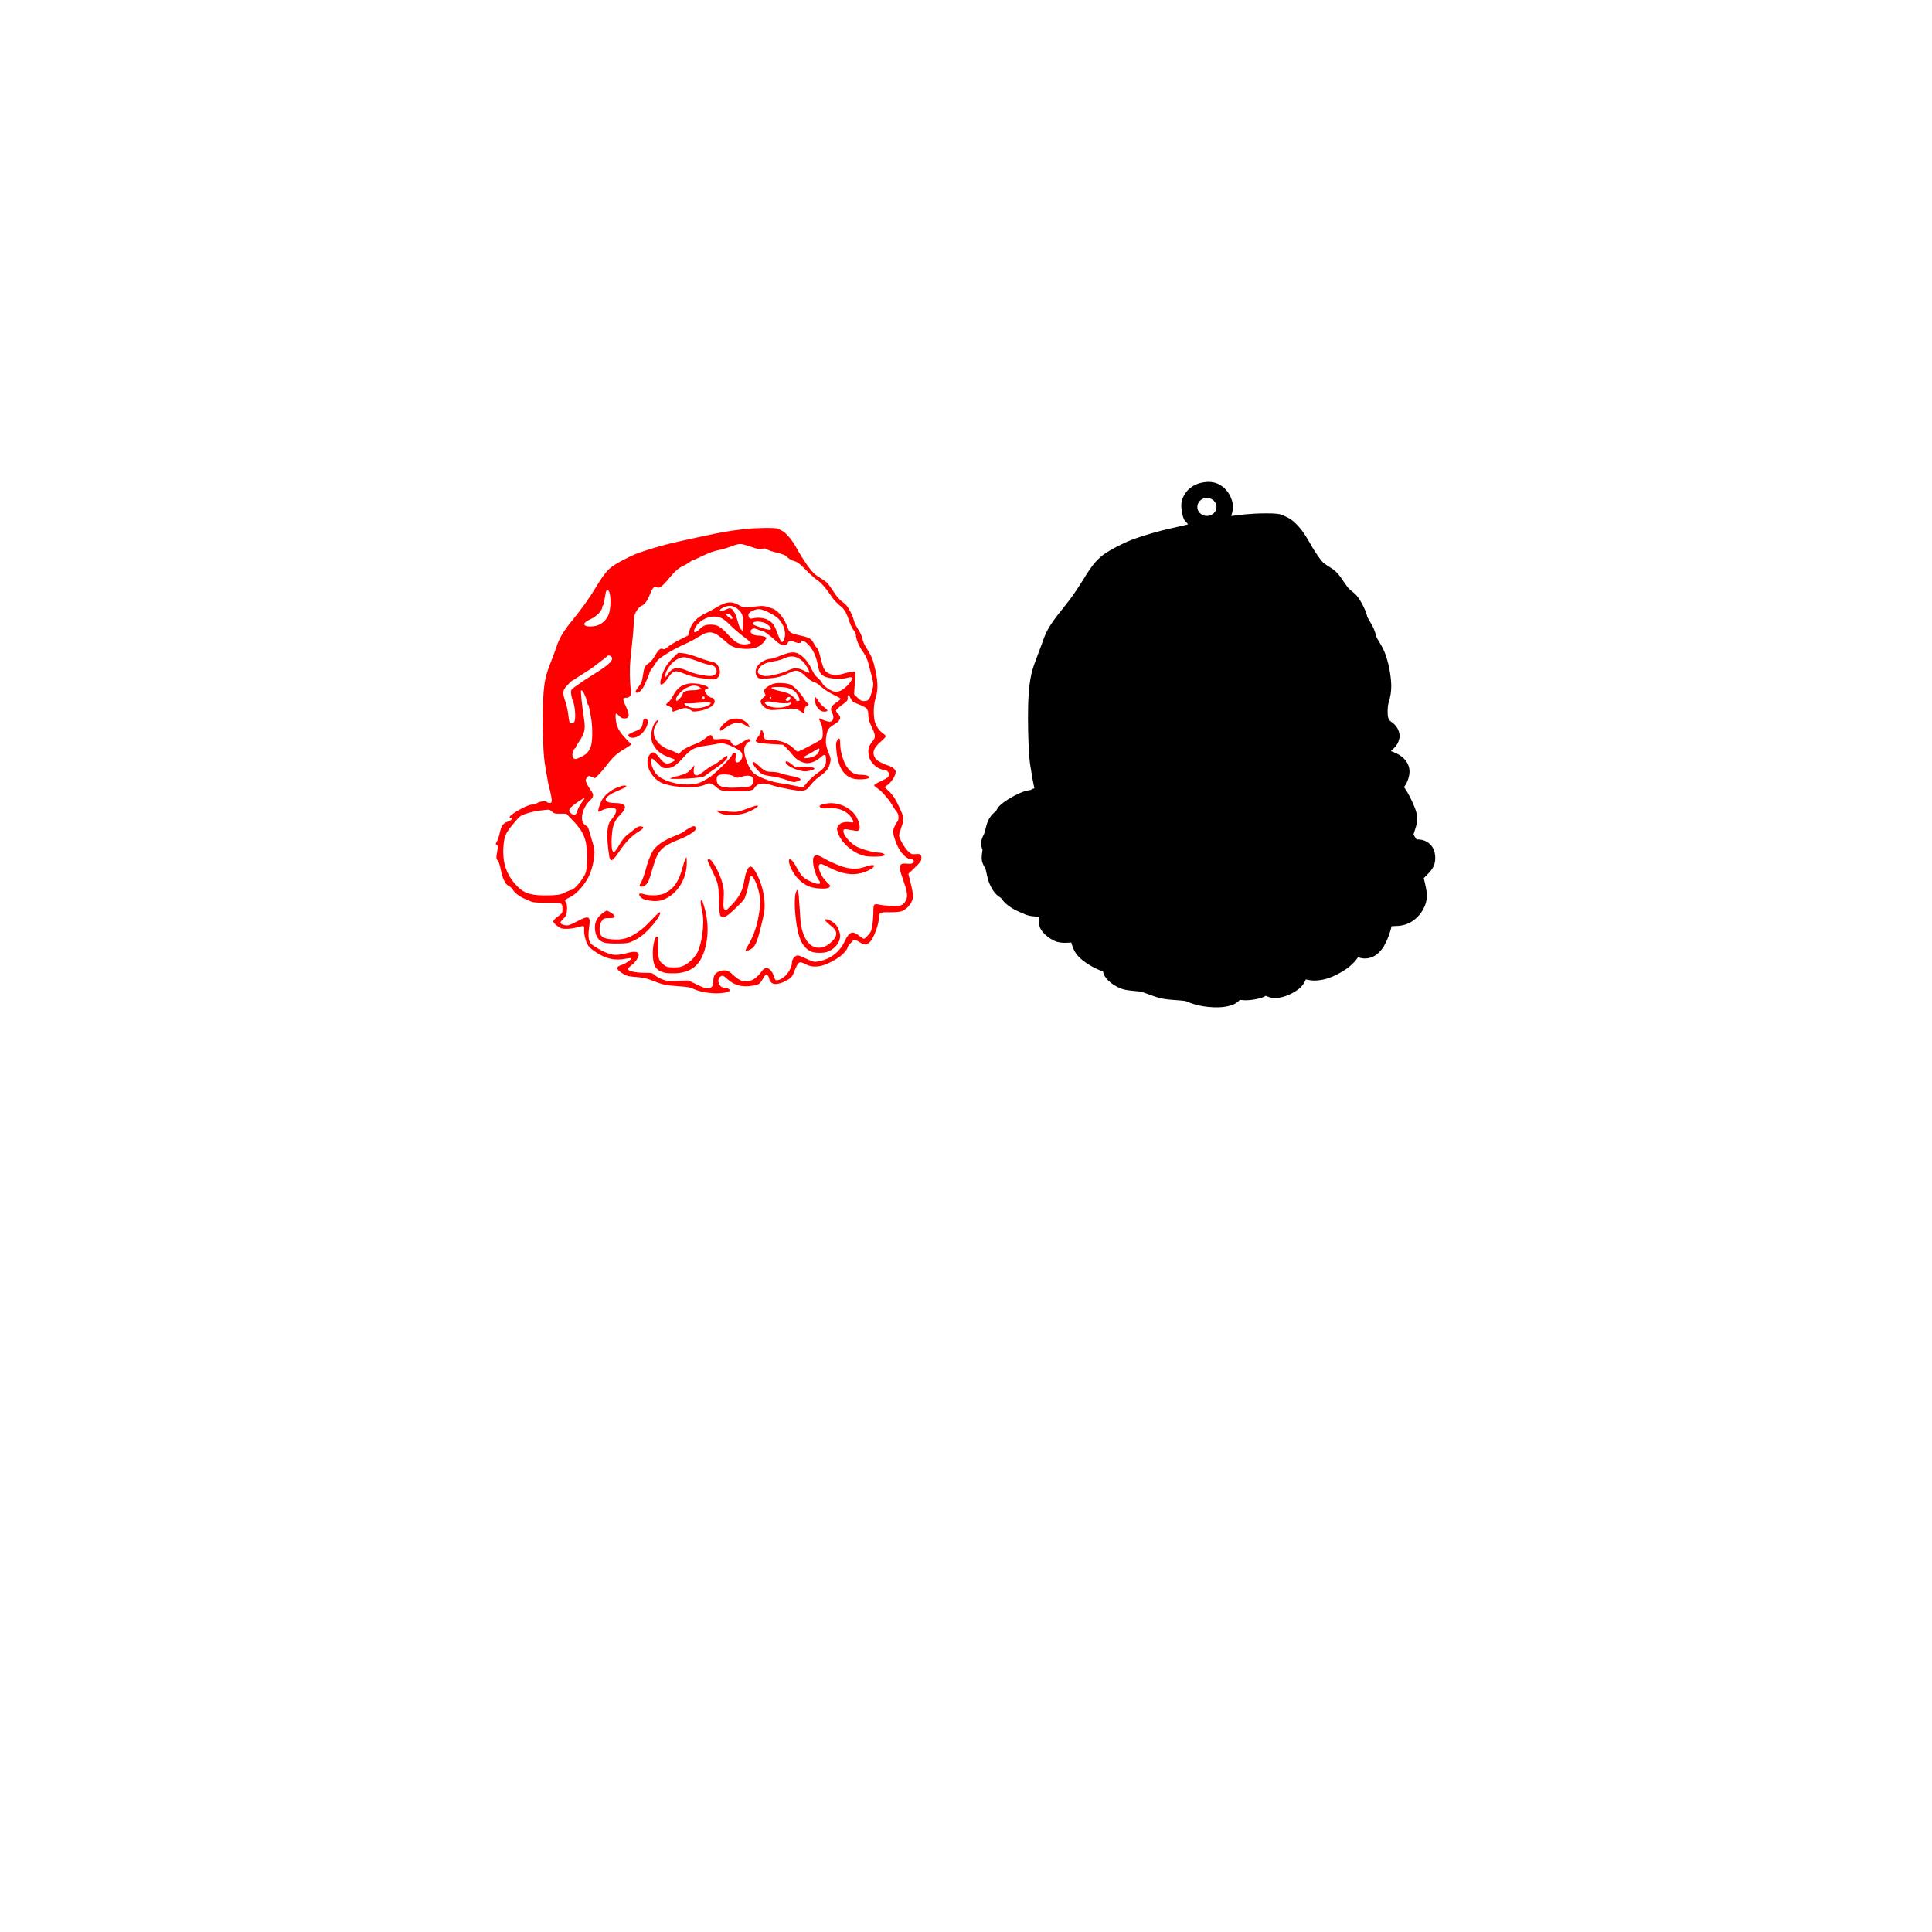 <?xml version="1.0" encoding="UTF-8" ?>
<!-- Sure Cuts A Lot -->
<!DOCTYPE svg PUBLIC "-//W3C//DTD SVG 1.1//EN" "http://www.w3.org/Graphics/SVG/1.1/DTD/svg11.dtd">
<svg version="1.1" xmlns="http://www.w3.org/2000/svg" xmlns:xlink="http://www.w3.org/1999/xlink" xmlns:scal="http://www.craftedge.com/namespaces/surecutsalot" scal:dpi="72" x="0px" y="0px" width="864px" height="864px" viewBox="0 0 864 864" xml:space="preserve">
<g id="">
<path style="fill-rule:evenodd;fill:#000000;stroke:#000000;" d="M 534.866 448.805 C 534.72 448.763 533.1 448.312 531.977 447.837 C 531.977 447.837 531.153 447.423 530.432 447.231 C 529.385 446.952 526.662 446.831 525.043 446.691 C 524.818 446.672 522.553 446.519 520.541 446.195 C 518.491 445.866 517.16 445.399 513.907 444.217 C 513.907 444.217 511.746 443.419 511.502 443.343 C 510.967 443.177 510.089 442.979 509.312 442.869 C 507.453 442.607 505.566 442.545 503.981 442.265 C 503.73 442.221 502.591 442.025 501.516 441.627 C 500.965 441.423 499.507 440.791 498.049 439.8 C 497.92 439.713 496.738 438.932 495.669 437.807 C 495.499 437.629 494.947 437.017 494.63 436.539 C 494.028 435.633 493.89 434.921 493.666 433.996 C 491.031 433.093 490.516 432.834 488.562 431.764 C 487.768 431.329 486.393 430.522 484.773 429.287 C 484.555 429.121 482.451 427.624 481.075 425.263 C 480.262 423.868 479.893 422.501 479.421 420.957 C 476.534 421.195 474.85 421.255 472.985 420.751 C 470.971 420.207 469.042 418.69 468.441 418.189 C 468.441 418.189 466.959 417.067 466.025 415.535 C 465.807 415.178 465.266 414.3 465.062 412.924 C 464.806 411.191 465.227 410.283 465.489 409.448 C 465.489 409.448 463.488 409.484 461.514 409.226 C 459.853 409.01 459.059 408.634 457.514 407.986 C 457.514 407.986 455.42 407.062 455.31 407.013 C 454.671 406.732 452.969 405.92 451.3 404.658 C 449.544 403.331 449.091 402.69 447.92 401.123 C 447.14 400.671 446.299 400.2 445.157 398.805 C 445.157 398.805 444.379 397.815 443.789 396.714 C 442.258 393.859 441.85 391.28 441.559 389.87 L 441.564 389.891 L 441.556 389.859 L 441.559 389.87 C 441.559 389.87 441.175 388.211 441.098 388.039 C 441.076 387.988 440.491 387.129 440.491 387.129 C 440.387 386.956 439.963 386.137 439.72 385.26 C 439.698 385.181 439.5 384.375 439.491 383.638 C 439.481 382.921 439.678 381.495 439.885 380.077 L 439.885 380.078 L 439.901 379.969 C 439.434 378.808 438.994 377.651 439.422 375.821 C 439.445 375.725 439.723 374.772 440.117 373.978 C 440.206 373.799 440.483 373.334 440.678 372.766 C 440.818 372.359 441.809 368.623 441.809 368.623 C 441.809 368.623 442.23 367.466 442.525 366.874 C 443.155 365.612 443.92 364.749 444.109 364.539 C 444.64 363.952 445.024 363.693 445.831 363.074 C 446.247 362.216 446.652 361.245 448.11 360.017 C 448.922 359.334 450.923 357.822 454.063 356.19 C 454.456 355.987 456.436 354.975 458.114 354.41 C 458.927 354.136 459.139 354.067 460.2 353.916 C 460.387 353.889 460.643 353.889 460.824 353.837 C 461.028 353.779 461.274 353.636 461.465 353.544 C 461.656 353.451 461.898 353.302 462.094 353.218 C 462.402 353.089 462.834 352.971 463.151 352.865 C 462.902 351.624 462.55 349.972 462.321 348.727 C 462.109 347.572 461.866 346.024 461.675 344.866 C 461.502 343.814 461.253 342.415 461.105 341.36 C 461.105 341.36 460.871 339.461 460.732 337.553 C 460.338 332.123 460.102 322.311 460.285 315.782 C 460.344 313.675 460.457 307.285 461.667 301.794 C 462.233 299.227 462.984 297.149 464.396 293.466 L 464.39 293.481 L 466.362 288.199 C 466.407 288.073 467.008 286.299 467.252 285.678 C 467.804 284.274 468.501 282.582 469.913 280.263 C 471.901 277.001 474.416 274.089 476.438 271.513 C 480.38 266.486 481.142 265.268 484.587 259.889 L 484.585 259.891 L 484.588 259.887 L 484.587 259.889 C 484.783 259.569 486.901 256.027 488.694 253.629 C 489.541 252.495 490.793 250.922 492.51 249.446 C 493.928 248.228 495.491 247.146 498.792 245.391 C 499.212 245.166 502.986 243.063 507.465 241.426 C 512.304 239.659 519.169 237.862 519.793 237.702 C 520.254 237.584 524.882 236.473 529.065 235.55 C 529.065 235.55 530.373 235.261 530.519 235.229 C 530.519 235.229 530.921 235.159 531.213 235.012 C 531.426 234.904 531.608 234.745 531.971 234.438 C 531.468 233.823 531.462 233.827 530.927 233.241 C 530.927 233.241 530.268 232.576 530.011 232.149 C 529.842 231.867 529.595 231.247 529.428 230.609 C 529.428 230.609 528.89 228.466 528.794 226.676 C 528.794 226.676 528.726 225.583 528.921 224.522 C 529.449 221.657 531.496 219.608 531.701 219.4 C 532.326 218.764 534.006 217.23 536.885 216.488 C 538.335 216.114 540.544 215.718 542.874 216.281 C 543.422 216.414 544.76 216.771 546.269 217.887 C 546.46 218.028 547.317 218.684 548.01 219.495 C 550.315 222.191 550.754 224.939 550.84 226 C 550.891 226.629 550.935 227.614 550.539 229.141 C 550.539 229.141 550.229 230.23 550.182 230.425 C 550.115 230.702 550.044 231.076 549.986 231.356 C 554.033 230.803 558.922 230.088 566.276 230.068 C 566.883 230.066 570.566 230.043 572.335 230.479 C 573.247 230.704 573.738 230.955 574.82 231.492 C 575.265 231.713 576.364 232.161 577.663 233.185 C 578.421 233.782 579.695 234.921 581.068 236.602 C 581.997 237.739 583.315 239.527 585.143 242.71 C 585.143 242.71 586.503 245.189 588.066 247.539 C 588.066 247.539 590.184 250.816 591.4 251.942 C 591.482 252.018 592.365 252.714 593.204 253.277 C 593.204 253.277 595.162 254.472 595.944 255.065 C 596.989 255.857 597.973 256.788 599.503 258.92 C 600.142 259.811 601.755 262.378 602.682 263.387 C 603.277 264.035 603.973 264.584 604.317 264.858 C 604.317 264.858 605.429 265.744 605.484 265.793 C 605.858 266.126 606.669 266.988 607.576 268.384 C 608.762 270.211 609.827 272.487 610.371 273.945 C 610.668 274.743 610.989 275.981 610.989 275.981 C 611.067 276.197 611.209 276.47 611.313 276.675 C 611.748 277.529 613.041 279.557 613.661 280.854 C 613.661 280.854 614.155 281.955 614.409 282.717 C 614.513 283.028 614.643 283.446 614.725 283.764 C 614.757 283.889 614.781 284.06 614.814 284.185 C 615.019 284.957 615.106 285.152 615.593 286.023 L 617.102 288.56 C 617.232 288.786 618.453 290.825 619.286 293.295 C 621.155 298.834 621.611 304.117 621.668 306.064 C 621.68 306.515 621.719 308.563 621.383 310.564 C 621.128 312.087 620.572 313.897 620.572 313.897 C 620.315 314.809 620.128 315.757 620.058 317.65 C 620.045 318.004 620.024 320.169 620.349 321.181 C 620.506 321.671 620.881 322.339 621.491 322.893 C 621.863 323.231 622.751 323.749 623.438 324.483 C 624.385 325.494 625.595 327.464 625.382 329.668 C 625.315 330.359 624.944 331.776 624.148 332.914 C 623.379 334.013 621.831 335.342 621.012 336.104 C 621.592 336.283 624.315 337.058 626.492 338.705 C 627.028 339.112 628.361 340.178 629.272 342.229 C 629.608 342.985 630.052 344.293 629.742 346.336 C 629.704 346.588 629.455 347.845 629.09 348.794 C 628.626 350.004 628.2 350.634 627.285 352.027 C 627.542 352.4 628.266 353.371 628.951 354.543 C 629.021 354.664 629.706 355.89 630.262 357.024 C 630.262 357.024 632.308 360.929 632.994 363.75 C 633.118 364.262 633.397 365.682 633.231 367.253 C 633.067 368.795 632.431 370.572 631.58 373.229 C 631.807 373.629 632.095 374.171 632.338 374.561 C 632.599 374.981 632.988 375.516 633.267 375.925 C 633.595 375.92 634.969 375.781 636.528 376.294 C 637.154 376.499 637.851 376.863 638.478 377.308 C 639.07 377.728 640.566 379.01 641.105 381.367 C 641.179 381.691 641.461 383.203 641.309 384.697 C 641.271 385.076 641.136 386.112 640.662 387.15 C 639.786 389.065 638.4 390.307 636.165 392.539 C 636.928 395.749 637.65 398.595 637.624 400.658 C 637.622 400.81 637.586 402.205 637.162 403.667 C 636.524 405.864 635.369 407.606 634.459 408.709 C 633.716 409.61 632.254 411.187 629.901 412.355 C 629.77 412.419 628.57 412.998 627.146 413.301 C 625.613 413.628 624.288 413.623 621.939 413.714 C 621.939 413.714 621.281 416.72 620.108 419.537 C 619.966 419.877 619.137 421.729 618.485 422.839 C 618.084 423.52 616.893 425.393 614.941 426.74 C 614.079 427.335 612.657 427.99 610.986 428.125 C 609.43 428.251 608.248 427.851 607.137 427.484 C 607.137 427.484 606.367 428.634 605.625 429.483 C 605.183 429.988 604.249 430.964 603.218 431.824 C 600.87 433.782 597.395 435.497 596.704 435.822 C 595.661 436.314 592.762 437.631 589.318 437.934 C 586.514 438.182 585.083 437.715 583.713 437.391 C 583.609 437.624 582.766 439.932 580.839 441.601 C 580.099 442.241 578.213 443.663 575.164 444.824 C 574.302 445.153 572.502 445.748 570.658 445.81 C 568.284 445.889 567.116 445.232 566.02 444.772 C 566.02 444.772 564.864 445.53 563.565 445.903 C 563.565 445.903 561.793 446.321 560.597 446.522 C 560.214 446.586 558.47 446.845 556.72 446.819 C 556.348 446.814 555.234 446.734 554.246 446.636 C 553.984 446.923 553.734 447.227 553.131 447.714 C 553.131 447.714 552.562 448.137 552.302 448.293 C 551.91 448.529 550.933 449.009 549.456 449.383 C 548.161 449.711 546.14 450.103 542.802 449.975 C 538.794 449.822 536.427 449.177 534.866 448.805 L 534.866 448.805 zM 534.956 226.698 C 534.943 227.472 535.167 228.955 536.677 230.165 C 536.677 230.165 537.401 230.746 538.257 231.003 C 538.456 231.063 539.293 231.295 540.325 231.183 C 540.855 231.126 542.315 230.875 543.47 229.522 C 543.861 229.064 544.493 228.204 544.52 226.698 C 544.523 226.553 544.508 226.361 544.491 226.217 C 544.476 226.083 544.447 225.905 544.415 225.774 C 544.358 225.542 544.262 225.239 544.172 225.018 C 544.071 224.772 543.799 224.183 543.173 223.558 C 542.257 222.642 541.033 222.193 539.738 222.182 C 539.193 222.176 537.678 222.26 536.358 223.505 C 535.089 224.702 534.964 226.175 534.956 226.698 L 534.956 226.698 z"/>
<path style="fill-rule:evenodd;fill:#FF0000;" d="M 222.716 385.01 C 222.657 384.918 222.6 384.84 222.543 384.779 C 221.847 384.025 221.833 383.825 222.29 381.108 C 222.729 378.502 222.715 378.197 222.153 377.843 C 221.578 377.48 221.582 377.372 222.213 376.327 C 222.585 375.708 223.168 373.952 223.507 372.424 C 224.238 369.124 224.961 368.142 227.223 367.372 C 228.836 366.823 229.563 365.755 228.324 365.755 C 227.329 365.755 227.95 364.885 229.863 363.601 C 232.877 361.578 236.6 359.827 237.893 359.825 C 238.561 359.825 239.654 359.492 240.321 359.084 C 241.594 358.309 244.276 358.082 244.668 358.715 C 244.794 358.919 245.305 359.086 245.802 359.086 C 246.587 359.086 246.707 358.916 246.707 357.807 C 246.707 357.104 246.45 355.562 246.136 354.38 C 245.473 351.891 244.941 349.369 244.472 346.49 C 244.289 345.369 243.881 342.868 243.565 340.932 C 242.761 336.015 242.424 319.795 242.956 311.718 C 243.433 304.491 243.981 301.999 246.477 295.711 C 247.411 293.356 248.501 290.413 248.898 289.172 C 250.036 285.613 251.821 282.524 255.036 278.559 C 260.138 272.265 263.107 268.151 266.176 263.119 C 271.227 254.839 272.469 253.609 279.332 250.1 C 283.702 247.865 284.968 247.356 290.168 245.738 C 297.25 243.533 299.714 242.927 314.19 239.826 C 323.11 237.916 324.924 237.597 332.349 236.64 C 337.026 236.038 346.811 235.893 347.832 236.412 C 348.186 236.592 348.955 236.965 349.541 237.24 C 351.482 238.153 354.35 241.58 356.526 245.586 C 358.838 249.845 362.121 254.602 363.978 256.385 C 364.628 257.009 366.243 258.166 367.569 258.955 C 369.659 260.201 370.285 260.856 372.288 263.891 C 374.469 267.198 375.255 268.063 377.917 270.093 C 379.115 271.005 381.482 275.469 381.889 277.583 C 382.026 278.294 382.878 280.029 383.783 281.438 C 384.786 282.999 385.533 284.664 385.697 285.7 C 385.847 286.646 386.564 288.334 387.315 289.506 C 389.285 292.583 390.118 294.334 390.756 296.74 C 392.616 303.749 392.869 308.325 391.605 312.066 C 390.47 315.422 390.478 321.48 391.617 323.89 C 392.534 325.828 393.66 327.202 395.095 328.131 C 395.656 328.495 396.115 329.009 396.115 329.276 C 396.115 329.542 395.2 330.542 394.081 331.497 C 390.538 334.522 389.828 336.691 391.528 339.286 C 392.088 340.14 394.827 341.616 397.297 342.396 C 399.167 342.986 400.566 344.157 400.556 345.127 C 400.536 347.037 398.702 349.839 396.467 351.374 L 395.559 351.997 L 397.081 353.411 C 399.185 355.367 400.357 357.086 402.02 360.655 C 404.376 365.709 404.427 366.13 403.149 369.794 C 402.543 371.53 402.047 373.258 402.047 373.633 C 402.047 374.883 404.672 379.404 406.197 380.781 C 407.586 382.035 407.844 382.128 409.492 381.969 C 411.591 381.768 412.057 382.112 412.057 383.859 C 412.057 384.975 411.675 385.515 409.145 387.976 L 406.232 390.809 L 407.291 395.045 C 407.873 397.376 408.346 399.866 408.342 400.579 C 408.324 403.535 405.715 406.832 402.768 407.625 C 401.935 407.849 399.682 408.001 397.762 407.962 C 393.918 407.884 393.153 408.188 393.142 409.795 C 393.12 413.256 390.835 419.5 388.89 421.42 C 387.567 422.726 386.552 422.705 384.377 421.327 C 383.413 420.716 382.418 420.216 382.169 420.216 C 381.686 420.216 379.061 423.096 379.061 423.625 C 379.061 424.557 376.845 427.032 374.854 428.324 C 368.673 432.335 364.109 433.229 360.262 431.184 C 357.39 429.658 356.937 429.965 355.121 434.665 C 354.25 436.919 353.666 437.522 351.096 438.82 C 347.118 440.828 344.537 440.367 343.958 437.544 C 343.723 436.397 342.942 435.6 342.388 435.943 C 342.182 436.07 341.554 436.993 340.99 437.995 C 339.807 440.098 339.339 440.37 336.033 440.873 C 331.686 441.534 328.218 440.551 325.303 437.833 C 323.557 436.205 322.849 436.006 321.958 436.896 C 320.341 438.513 321.67 441.704 323.962 441.704 C 325.366 441.704 326.792 442.588 326.23 443.11 C 324.985 444.269 319.625 444.569 315.069 443.735 C 313.62 443.47 311.702 442.924 310.805 442.522 C 308.395 441.442 308.143 441.395 302.503 440.98 C 298.496 440.684 296.721 440.377 294.717 439.631 C 293.29 439.1 291.204 438.327 290.083 437.914 C 288.875 437.469 286.533 437.056 284.337 436.901 C 281.446 436.697 280.303 436.449 279.147 435.775 C 275.396 433.589 275.057 432.398 277.941 431.555 C 279.733 431.033 282.637 428.953 282.194 428.51 C 282.089 428.405 280.944 428.525 279.648 428.774 C 274.85 429.701 270.891 428.789 266.285 425.694 C 264.226 424.311 263.223 423.36 262.677 422.275 C 261.717 420.364 261.093 417.495 261.223 415.587 C 261.34 413.866 261.21 413.838 257.718 414.804 C 256.536 415.131 254.533 415.395 253.269 415.39 C 251.235 415.383 250.768 415.233 249.209 414.09 C 248.147 413.312 247.447 412.511 247.447 412.073 C 247.447 411.623 248.222 410.776 249.487 409.843 C 251.461 408.385 251.526 408.28 251.521 406.589 C 251.511 403.69 251.604 403.73 244.774 403.723 C 240.524 403.72 238.406 403.57 237.623 403.219 C 237.011 402.945 235.677 402.37 234.657 401.942 C 232.281 400.943 230.27 399.401 229.3 397.831 C 228.878 397.15 228.037 396.387 227.431 396.136 C 226.527 395.762 225.687 394.571 224.987 392.724 C 224.567 391.616 224.197 390.271 223.895 388.724 C 223.562 387.027 223.123 385.655 222.714 385.01 L 222.716 385.01 zM 332.769 243.556 C 330.568 242.979 329.701 243.323 325.997 244.703 C 324.646 245.207 322.393 245.827 320.992 246.08 C 319.399 246.368 316.9 247.287 314.318 248.537 C 312.047 249.635 310.035 250.534 309.848 250.534 C 309.66 250.534 308.932 250.96 308.23 251.48 C 307.527 252.001 306.277 252.727 305.45 253.094 C 303.472 253.973 301.646 255.612 298.899 258.972 C 296.223 262.243 294.765 263.281 293.739 262.642 C 292.636 261.953 291.882 262.729 290.637 265.834 C 289.467 268.751 288.253 270.396 286.876 270.927 C 285.883 271.311 284.391 273.282 283.832 274.949 C 283.6 275.641 283.408 277.225 283.406 278.468 C 283.403 280.538 282.997 285.075 281.904 295.316 C 281.514 298.972 281.617 304.948 282.137 308.813 C 282.423 310.935 281.695 312.035 280.005 312.035 C 279.418 312.035 278.849 312.267 278.74 312.55 C 278.632 312.834 279.137 314.318 279.865 315.848 C 281.764 319.849 281.572 321.296 279.142 321.296 C 278.344 321.296 277.66 320.954 276.923 320.185 C 276.337 319.574 275.699 319.073 275.507 319.073 C 275.3 319.073 275.237 320.107 275.354 321.575 C 275.615 324.844 276.845 327.214 279.904 330.348 C 281.221 331.696 282.298 332.867 282.298 332.949 C 282.298 333.031 281.256 333.726 279.982 334.493 C 275.561 337.153 274.31 338.284 271.007 342.6 C 269.916 344.026 268.362 345.83 267.554 346.608 L 266.087 348.024 L 264.647 347.422 C 263.254 346.841 263.185 346.848 262.557 347.622 C 262.2 348.063 261.908 348.663 261.908 348.954 C 261.908 349.647 263.088 351.904 264.289 353.508 C 265.642 355.315 265.524 356.414 263.805 358.03 C 260.583 361.059 259.209 366.452 261.138 368.503 C 261.633 369.029 262.236 369.46 262.48 369.46 C 262.541 369.46 262.612 369.509 262.689 369.598 C 262.918 369.866 263.194 370.493 263.385 371.219 C 263.638 372.187 264.137 373.896 264.492 375.017 C 265.91 379.482 266.06 380.698 265.596 383.964 C 265.041 387.876 263.827 391.422 262.173 393.964 C 260.014 397.283 257.235 400.084 255.033 401.16 C 252.769 402.267 252.412 402.626 252.925 403.282 C 253.544 404.075 253.738 405.535 253.499 407.584 C 253.302 409.268 253.032 409.821 251.8 411.052 C 250.511 412.339 250.401 412.581 250.88 413.059 C 251.179 413.359 252.08 413.691 252.88 413.799 C 254.119 413.965 254.878 413.709 257.981 412.083 C 263.622 409.126 264.251 409.503 263.391 415.329 C 262.888 418.735 263.273 421.141 264.497 422.248 C 265.502 423.156 269.014 425.198 270.8 425.913 C 274.471 427.381 275.893 427.39 281.371 425.981 C 283.88 425.336 285.635 425.712 285.635 426.894 C 285.635 428.12 284.102 430.396 282.453 431.62 C 281.552 432.289 280.815 433.074 280.815 433.365 C 280.815 434.24 284.312 435.035 288.156 435.035 C 291.487 435.035 291.713 435.086 292.878 436.109 C 293.551 436.699 295.074 437.551 296.264 438.001 C 298.206 438.737 298.908 438.802 303.178 438.637 L 307.929 438.454 L 311.519 440.238 C 315.479 442.207 317.12 442.473 318.26 441.334 C 318.805 440.788 319.002 440.098 319.002 438.727 C 319.002 437.594 319.249 436.484 319.633 435.898 C 320.752 434.192 323.949 433.386 325.792 434.345 C 326.237 434.577 327.454 435.565 328.496 436.54 C 332.647 440.425 337.092 439.522 340.875 434.024 C 341.181 433.58 341.886 433.109 342.442 432.977 C 343.798 432.655 345.38 434.235 346.08 436.61 C 346.451 437.872 346.789 438.37 347.271 438.37 C 350.363 438.37 354.222 433.76 354.222 430.067 C 354.222 428.901 355.715 427.255 356.773 427.255 C 357.175 427.255 358.893 427.931 360.59 428.758 C 362.939 429.902 363.986 430.22 364.974 430.092 C 370.875 429.328 375.305 426.146 377.765 420.906 C 379.823 416.525 381.301 416.054 384.562 418.74 C 385.3 419.348 386.097 419.845 386.333 419.845 C 386.885 419.845 389.305 417.175 389.57 416.274 C 390.143 414.326 390.555 410.839 390.555 407.947 C 390.555 404.211 390.756 403.995 393.634 404.639 C 394.56 404.847 396.957 405.06 398.961 405.114 C 402.206 405.201 402.728 405.123 403.742 404.4 C 404.411 403.923 405.085 402.968 405.377 402.085 C 405.976 400.27 405.591 398.184 403.67 392.837 C 401.653 387.22 402.022 385.872 405.484 386.229 C 406.875 386.373 407.76 386.288 408.195 385.97 C 409.02 385.367 408.639 384.279 407.602 384.279 C 405.795 384.279 403.611 382.417 401.952 379.463 C 400.693 377.22 399.379 373.363 399.379 371.908 C 399.379 370.848 400.378 368.575 401.394 367.327 C 402.103 366.455 401.908 364.011 401.056 363.091 C 400.62 362.621 399.633 361.151 398.863 359.827 C 397.318 357.169 394.064 353.554 392.155 352.376 C 391.479 351.958 390.925 351.419 390.925 351.177 C 390.925 350.936 392.134 350.181 393.613 349.498 C 395.092 348.816 396.593 348 396.95 347.687 C 398.362 346.443 397.252 344.267 395.204 344.267 C 394.555 344.267 393.289 343.793 392.352 343.199 C 389.681 341.506 388.331 339.117 388.331 336.085 C 388.331 334.234 388.744 333.277 390.446 331.179 C 391.635 329.714 391.516 328.567 389.813 325.047 C 388.706 322.757 388.331 321.526 388.331 320.175 C 388.331 317.018 387.825 316.452 383.511 314.785 C 381.35 313.949 380.906 313.583 380.297 312.127 C 379.72 310.746 378.976 310.521 379.076 311.757 C 379.198 313.257 379.091 313.406 376.467 315.317 C 375.039 316.358 373.872 317.455 373.872 317.754 C 373.872 318.054 374.289 318.716 374.799 319.225 C 376.477 320.903 375.895 322.302 372.735 324.188 C 370.746 325.376 370.092 326.281 369.676 328.426 C 369.056 331.626 369.21 333.177 370.469 336.405 C 371.65 339.435 371.658 339.497 371.122 341.547 C 370.528 343.82 369.54 345.055 366.642 347.152 C 364.633 348.605 363.5 349.716 361.912 351.789 C 360.283 353.919 359.051 354.077 352.924 352.946 C 350.07 352.418 346.984 351.731 346.066 351.419 C 341.185 349.754 338.667 350.097 337.254 352.622 C 336.753 353.515 334.477 353.881 329.382 353.886 C 323.177 353.892 322.273 353.706 320.357 352.02 C 318.391 350.29 317.173 349.936 315.781 350.689 C 312.153 352.651 302.744 352.504 296.572 350.389 C 292.908 349.134 289.548 344.61 289.543 340.926 C 289.541 339.383 289.75 338.587 290.394 337.684 C 291.714 335.831 292.72 336.061 294.755 338.679 C 297.007 341.577 298.058 342.015 300.275 340.974 C 301.194 340.541 301.948 340.053 301.948 339.889 C 301.948 339.725 300.822 339.206 299.445 338.736 C 295.648 337.438 293.658 335.839 292.02 332.772 C 290.558 330.035 291.204 325.022 293.319 322.686 C 294.51 321.371 294.553 322.097 293.403 324.105 C 292.398 325.862 292.245 326.443 292.393 327.979 C 292.691 331.072 295.711 334.198 299.538 335.372 C 300.354 335.622 301.588 336.151 302.282 336.548 L 303.543 337.269 L 304.571 336.146 C 305.583 335.038 307.514 334.023 311.674 332.412 C 312.843 331.96 314.537 330.94 315.438 330.148 C 317.217 328.582 318.154 328.341 318.515 329.355 C 318.996 330.703 319.291 330.806 321.809 330.504 C 324.243 330.211 326.788 330.762 326.788 331.582 C 326.788 331.757 327.139 332.279 327.571 332.741 C 328.56 333.802 329.373 333.621 332.402 331.665 C 334.159 330.529 334.8 330.286 335.185 330.605 C 335.823 331.135 335.828 331.67 335.193 331.67 C 334.307 331.67 333.033 333.421 332.832 334.915 C 332.503 337.366 334.572 343.141 336.56 345.322 C 338.216 347.139 344.204 349.547 348.662 350.19 C 351.686 350.625 353.596 350.976 356.964 351.713 L 359.149 352.191 L 359.929 351.151 C 361.384 349.215 363.676 347.052 366.026 345.396 C 368.748 343.481 369.423 342.39 369.423 339.913 C 369.423 337.284 368.873 336.968 367.095 338.574 C 365.219 340.267 362.964 341.284 361.061 341.295 C 358.87 341.307 356.124 339.798 354.515 337.699 C 353.77 336.726 352.495 335.284 351.681 334.495 L 350.202 333.058 L 344.89 332.724 C 337.543 332.262 336.932 331.921 339.037 329.461 C 339.64 328.756 340.134 327.797 340.134 327.331 C 340.134 326.865 340.305 326.483 340.514 326.483 C 340.979 326.483 341.617 328.077 341.617 329.241 C 341.617 330.589 342.523 331.058 344.956 330.97 C 348.608 330.838 352.925 332.49 355.088 334.844 C 355.73 335.544 356.491 336.116 356.777 336.116 C 357.36 336.116 365.334 331.984 366.921 330.86 C 367.846 330.204 367.939 329.927 367.934 327.847 C 367.928 325.631 367.493 323.864 366.525 322.13 C 366.143 321.445 366.15 321.296 366.567 321.296 C 366.846 321.296 367.188 321.411 367.329 321.551 C 367.692 321.914 370.234 322.766 370.971 322.773 C 372.579 322.787 373.199 320.852 372.201 318.938 C 371.097 316.826 371.505 315.873 374.343 313.937 C 375.315 313.273 376.029 312.597 375.929 312.434 C 375.828 312.271 374.616 311.598 373.233 310.938 C 370.701 309.729 367.72 307.736 366.175 306.216 C 365.714 305.763 364.714 305.216 363.951 305.001 C 363.117 304.765 361.628 303.73 360.215 302.405 C 357.169 299.545 356.22 299.349 352.965 300.9 C 349.262 302.667 347.339 303.161 343.253 303.397 C 339.681 303.604 339.479 303.576 338.712 302.752 C 337.242 301.175 337.874 298.171 340.034 296.473 C 341.381 295.414 343.316 294.622 344.556 294.622 C 345.104 294.622 347.026 294.028 348.828 293.301 C 353.119 291.572 355.107 291.335 357.025 292.325 C 359.28 293.488 361.461 296.008 362.92 299.136 C 363.83 301.083 364.701 302.34 365.676 303.112 C 366.461 303.733 367.299 304.702 367.539 305.266 C 368.056 306.483 370.542 308.416 372.457 309.091 C 373.538 309.472 374.131 309.48 375.297 309.132 C 376.969 308.631 379.769 306.144 380.693 304.34 C 381.235 303.282 381.243 303.103 380.759 302.917 C 380.454 302.8 379.655 302.88 378.984 303.096 C 376.496 303.892 371.422 303.63 368.895 302.575 C 367.078 301.816 366.417 300.793 365.865 297.883 C 365.197 294.364 364.054 291.503 362.498 289.455 C 360.643 287.012 358.3 285.656 358.3 287.027 C 358.3 287.747 356.931 287.747 355.206 287.027 C 353.34 286.247 352.851 286.325 352.283 287.49 C 351.866 288.343 351.563 288.502 350.416 288.467 C 349.335 288.434 348.612 288.044 346.991 286.615 C 343.442 283.487 341.961 282.402 340.939 282.183 C 340.395 282.067 339.342 281.717 338.602 281.406 C 337.557 280.967 337.08 280.935 336.471 281.261 C 334.552 282.287 336.33 284.248 339.177 284.248 C 340.763 284.248 342.729 284.85 342.729 285.337 C 342.729 285.742 341.475 287.369 340.514 288.212 C 338.665 289.83 335.719 290.467 331.9 290.074 C 328.285 289.702 327.097 289.191 324.553 286.913 C 319.192 282.111 317.362 281.759 312.68 284.631 C 311.007 285.656 308.868 286.841 307.925 287.264 C 304.11 288.974 301.643 290.229 299.352 291.625 C 295.228 294.137 294.131 294.984 293.487 296.153 C 293.145 296.776 292.323 297.978 291.663 298.825 C 291.002 299.671 290.46 300.575 290.458 300.832 C 290.456 301.089 290.305 301.59 290.122 301.944 C 289.938 302.298 289.333 303.717 288.777 305.098 C 287.644 307.914 286.096 309.812 284.93 309.812 C 283.812 309.812 283.96 309.204 285.601 307.067 C 286.831 305.465 287.116 304.737 287.491 302.238 C 288.08 298.305 288.321 297.782 290.062 296.63 C 291.025 295.993 292.019 294.811 292.868 293.294 C 294.408 290.542 295.43 289.664 296.455 290.212 C 297.015 290.512 297.445 290.333 298.654 289.3 C 299.48 288.592 301.866 287.153 303.956 286.099 L 307.756 284.183 L 308.242 282.271 C 309.134 278.757 311.652 276.014 315.665 274.186 C 316.786 273.675 318.808 272.587 320.155 271.767 C 324.728 268.989 327.114 268.713 330.39 270.587 C 332.291 271.674 332.579 271.731 335.07 271.527 C 336.53 271.407 338.528 271.196 339.51 271.059 C 341.206 270.822 342.583 271.071 345.509 272.146 C 348.099 273.098 350.999 276.848 352.336 280.976 C 352.87 282.623 353.77 283.253 356.447 283.854 C 362.188 285.144 362.706 285.424 364.106 287.996 C 364.648 288.991 365.214 289.805 365.364 289.805 C 365.763 289.805 366.06 290.664 367.191 295.102 C 368.33 299.563 368.997 300.555 371.493 301.507 C 373.149 302.139 374.847 301.993 378.506 300.904 C 379.321 300.661 380.573 300.441 381.287 300.414 C 382.766 300.358 382.682 299.752 382.19 306.898 L 381.943 310.468 L 383.468 311.992 C 384.725 313.249 385.244 313.517 386.419 313.517 C 388.435 313.517 388.955 312.834 390.034 308.775 C 390.734 306.138 390.706 305.667 389.597 301.431 C 389.07 299.418 388.509 297.271 388.352 296.659 C 387.84 294.68 386.881 292.729 385.487 290.832 C 384.098 288.94 382.769 285.593 382.769 283.984 C 382.769 283.494 382.287 282.478 381.698 281.726 C 381.109 280.973 380.334 279.441 379.976 278.321 C 378.812 274.672 377.714 272.571 376.43 271.531 C 374.12 269.661 373.059 268.521 371.544 266.28 C 369.174 262.773 367.245 260.602 365.391 259.357 C 364.448 258.723 362.168 256.677 360.325 254.809 C 357.529 251.978 356.669 251.33 355.143 250.903 C 354.107 250.613 352.816 249.899 352.169 249.258 C 351.044 248.145 350.125 247.773 346.066 246.792 C 344.945 246.521 343.555 246.021 342.979 245.681 C 342.148 245.19 341.716 245.144 340.886 245.457 C 340.008 245.788 339.151 245.624 335.567 244.436 C 334.383 244.043 333.501 243.749 332.769 243.556 L 332.769 243.556 zM 314.843 425.66 C 314.54 426.533 314.195 427.379 313.806 428.192 C 311.677 432.65 307.761 435.015 302.136 435.238 C 300.3 435.311 298.212 435.234 297.499 435.068 C 293.262 434.084 291.938 431.973 291.938 426.207 C 291.938 422.376 292.959 418.517 293.889 418.83 C 294.222 418.941 294.348 420.303 294.348 423.779 C 294.348 429.134 294.543 429.712 296.992 431.579 C 298.226 432.518 298.639 432.617 301.356 432.617 C 303.942 432.617 304.624 432.473 306.282 431.576 C 308.469 430.392 310.813 428.016 311.908 425.87 C 313.889 421.99 315.081 412.932 314.187 408.546 C 313.332 404.352 313.193 403.204 313.482 402.737 C 313.865 402.118 313.908 402.196 314.849 405.211 C 316.996 412.09 316.965 419.547 314.844 425.66 L 314.843 425.66 zM 374.085 422.798 C 373.046 424.078 371.57 425.122 369.831 425.714 C 368.148 426.287 364.322 426.234 362.905 425.618 C 358.787 423.826 356.835 419.627 355.83 410.398 C 355.227 404.866 355.334 400.113 356.093 398.696 L 356.557 397.829 L 356.914 398.741 C 357.11 399.243 357.41 402.405 357.581 405.767 C 357.751 409.129 358.065 412.812 358.277 413.952 C 359.658 421.361 363.298 424.901 368.144 423.545 C 370.135 422.988 372.956 420.609 373.68 418.877 C 374.446 417.045 373.849 415.782 371.253 413.744 C 368.85 411.858 368.347 410.77 370.071 411.186 C 371.171 411.452 373.019 412.615 373.8 413.533 C 374.764 414.669 375.709 417.097 375.717 418.46 C 375.726 420 375.124 421.517 374.085 422.798 L 374.085 422.798 zM 340.272 414.573 C 338.517 421.794 337.532 423.669 335.476 424.634 C 333.657 425.488 333.667 425.486 333.378 425.196 C 333.264 425.083 333.903 423.774 334.797 422.289 C 336.577 419.328 338.346 414.606 338.971 411.139 C 340.21 404.278 340.257 403.651 339.753 400.693 C 338.991 396.234 337.029 391.699 335.859 391.691 C 335.648 391.69 335.261 392.897 334.999 394.375 C 334.737 395.852 334.173 398.228 333.746 399.654 C 333.018 402.09 332.754 402.457 329.429 405.706 C 325.565 409.479 324.197 410.387 322.877 410.056 C 321.829 409.794 321.701 409.003 321.457 401.321 C 321.268 395.392 321.188 395.081 318.297 389.03 C 317.257 386.854 316.407 384.895 316.407 384.677 C 316.407 384.458 316.735 384.279 317.137 384.279 C 318.536 384.279 322.043 390.764 323.224 395.536 C 323.717 397.532 323.803 398.942 323.618 402.019 C 323.422 405.262 323.482 406.082 323.956 406.693 C 324.511 407.41 324.616 407.345 327.262 404.623 C 330.46 401.33 332.103 398.276 332.72 394.467 C 333.745 388.148 335.296 386.079 337.094 388.632 C 339.6 392.189 341.588 398.168 341.871 402.988 C 342.059 406.191 341.951 407.296 341.076 411.139 C 340.788 412.402 340.522 413.542 340.272 414.573 L 340.272 414.573 zM 307.123 385.761 C 307.16 392.612 303.351 399.127 297.696 401.885 C 295.326 403.042 293.163 403.253 289.923 402.645 C 287.92 402.269 287.156 401.935 286.468 401.137 C 285.235 399.704 285.848 399.175 287.941 399.869 C 290.468 400.706 295.116 400.534 297.179 399.526 C 301.323 397.501 303.544 394.291 305.281 387.813 C 305.708 386.218 306.295 384.479 306.584 383.948 C 307.076 383.041 307.109 383.153 307.123 385.761 L 307.123 385.761 zM 366.789 397.346 C 366.371 397.321 365.924 397.283 365.45 397.233 C 362.193 396.893 360.008 395.883 357.428 393.527 C 355.327 391.608 353.251 388.03 352.868 385.668 C 352.601 384.02 353.291 383.775 354.436 385.113 C 355.129 385.923 355.324 386.235 356.89 389.054 C 358.318 391.626 359.335 392.634 361.689 393.816 C 365.772 395.867 367.777 395.77 366.2 393.599 C 364.511 391.272 363.157 385.92 363.706 383.735 C 363.85 383.164 364.288 382.704 364.812 382.572 C 365.697 382.35 366.162 382.537 369.855 384.595 C 371.011 385.239 373.509 386.365 375.406 387.097 C 379.67 388.742 383.49 388.927 386.847 387.649 C 388.937 386.853 390.925 386.628 390.925 387.186 C 390.925 388.046 388.039 389.684 385.179 390.445 C 380.936 391.575 376.39 390.786 370.805 387.95 C 367.763 386.406 367.043 386.169 366.576 386.556 C 365.363 387.562 367.077 391.912 369.654 394.365 C 370.546 395.216 371.274 396.003 371.271 396.116 C 371.242 397.106 369.714 397.523 366.789 397.346 L 366.789 397.346 zM 311.318 370.429 C 311.2 371.622 308.115 373.688 303.722 375.418 C 297.77 377.763 295.505 379.413 293.902 382.574 C 293.383 383.597 292.382 386.436 291.677 388.882 C 290.276 393.744 289.992 394.43 288.861 395.672 C 288.068 396.541 286.006 396.84 286.006 396.086 C 286.006 395.855 286.337 395.131 286.741 394.477 C 287.398 393.416 288.114 391.316 289.398 386.687 C 289.814 385.188 290.326 383.88 291.435 381.476 C 292.818 378.481 296.492 375.828 302.262 373.658 C 303.561 373.17 305.147 372.375 305.789 371.893 C 307.373 370.698 309.648 369.46 310.255 369.46 C 310.53 369.46 310.947 369.691 311.183 369.975 C 311.291 370.106 311.336 370.258 311.318 370.429 L 311.318 370.429 zM 273.374 384.658 C 273.153 384.632 272.967 384.477 272.8 384.207 C 272.354 383.486 271.583 376.917 271.571 373.72 C 271.556 370.582 272.124 368.039 273.087 366.916 C 275.671 363.899 276.272 361.856 274.694 361.46 C 273.33 361.118 270.436 361.628 268.997 362.464 C 268.309 362.864 267.656 363.102 267.548 362.993 C 267.315 362.761 268.034 360.131 268.773 358.508 C 269.78 356.299 272.176 354.043 274.991 352.653 C 277.513 351.408 280.074 350.884 280.074 351.614 C 280.074 351.966 279.425 352.307 275.827 353.845 C 269.565 356.522 269.184 359.042 275.032 359.107 C 280.063 359.162 280.811 360.841 277.373 364.36 C 276.708 365.041 276.157 365.689 275.699 366.358 C 274.326 368.365 273.796 370.554 273.568 374.347 C 273.315 378.543 273.68 381.129 274.525 381.129 C 274.82 381.129 275.897 379.68 276.918 377.908 C 278.069 375.912 279.34 374.254 280.259 373.55 C 281.074 372.925 282.577 371.745 283.596 370.928 C 284.966 369.831 285.733 369.469 286.534 369.544 C 288.313 369.709 288.03 370.414 285.585 371.898 C 282.478 373.784 279.639 376.726 276.747 381.056 C 275.013 383.652 274.036 384.735 273.374 384.658 L 273.374 384.658 zM 377.159 371.548 C 377.022 373.005 379.347 376.192 382.245 378.108 C 384.497 379.598 390.408 381.315 393.283 381.315 C 393.947 381.315 394.815 381.552 395.211 381.843 C 395.905 382.353 395.894 382.385 394.887 382.77 C 393.742 383.206 388.901 383.235 386.847 382.818 C 381.623 381.756 375.81 376.632 374.569 371.996 C 374.154 370.447 374.185 370.21 374.931 369.163 C 375.828 367.903 377.981 367.335 380.38 367.724 C 381.865 367.965 381.967 367.64 380.932 365.966 C 378.944 362.753 375.092 361.07 370.584 361.445 C 368.379 361.629 367.551 361.562 366.994 361.151 C 365.957 360.386 366.625 359.888 369.381 359.376 C 374.364 358.451 380.012 360.786 382.739 364.898 C 384.188 367.085 384.928 370.426 384.137 371.216 C 383.643 371.71 383.27 371.711 380.857 371.229 C 379.36 370.93 377.926 370.761 377.671 370.853 C 377.354 370.968 377.191 371.212 377.159 371.548 L 377.159 371.548 zM 338.952 360.432 C 338.991 361.045 335.971 362.73 333.055 363.673 C 330.491 364.503 325.474 364.723 323.303 364.101 C 322.304 363.814 321.22 363.303 320.893 362.964 C 320.341 362.392 320.419 362.365 321.967 362.582 C 322.885 362.71 324.997 362.909 326.661 363.025 C 329.423 363.216 329.97 363.131 332.964 362.047 C 337.866 360.271 338.627 360.05 338.902 360.325 C 338.933 360.356 338.949 360.392 338.952 360.432 L 338.952 360.432 zM 338.888 300.513 C 338.916 301.065 339.397 301.404 340.505 301.92 C 341.693 302.474 343.076 302.5 345.253 302.011 C 349.24 301.116 350.258 300.793 353.317 299.456 C 355.535 298.487 357.157 298.646 359.878 300.098 C 360.847 300.616 361.738 300.943 361.855 300.826 C 361.909 300.772 361.93 300.677 361.921 300.55 C 361.861 299.659 360.383 297.169 359.044 295.84 C 356.536 293.351 353.698 292.902 350.517 294.49 C 349.804 294.846 348.511 295.271 347.643 295.435 C 346.775 295.599 345.342 295.87 344.459 296.035 C 341.899 296.518 340.029 297.665 339.289 299.207 C 339.017 299.774 338.871 300.181 338.888 300.513 zM 357.997 348.63 C 357.946 348.909 357.461 349.178 356.539 349.434 C 354.805 349.915 355.015 349.947 351.315 348.653 C 349.614 348.058 346.866 347.402 345.208 347.194 C 343.549 346.986 341.639 346.554 340.962 346.233 C 339.766 345.666 337.699 343.434 336.846 341.788 C 336.019 340.195 337.216 340.45 339.15 342.279 C 341.834 344.815 342.565 345.16 345.324 345.192 C 346.649 345.207 348.318 345.478 349.032 345.795 C 349.745 346.113 351.497 346.58 352.924 346.833 C 356.155 347.406 357.856 347.975 357.993 348.51 C 358.004 348.55 358.004 348.591 357.996 348.63 L 357.997 348.63 zM 388.898 347.532 C 388.893 347.632 388.793 347.742 388.617 347.887 C 387.886 348.495 384.089 348.757 382.097 348.338 C 377.28 347.326 374.599 342.894 373.985 334.933 C 373.806 332.623 373.883 331.893 374.382 331.131 C 375.36 329.64 375.725 330.011 375.731 332.504 C 375.74 335.773 376.941 340.181 378.481 342.586 C 380.237 345.33 382.127 346.485 384.894 346.506 C 386.07 346.515 387.512 346.728 388.099 346.978 C 388.667 347.22 388.91 347.364 388.898 347.532 L 388.898 347.532 zM 364.232 343.841 C 364.232 344.216 361.111 345.018 359.871 344.961 C 359.313 344.937 358.086 344.705 357.145 344.447 C 353.619 343.481 350.63 341.409 351.503 340.537 C 351.77 340.27 352.446 340.576 353.7 341.533 L 355.51 342.914 L 359.408 342.955 C 363.079 342.993 364.232 343.205 364.232 343.841 zM 289.691 322.924 C 289.671 323.783 289.312 324.901 288.62 326.025 C 286.806 328.971 283.984 330.513 281.815 329.742 C 280.227 329.177 280.714 328.287 283.081 327.424 C 286.18 326.296 287.047 325.592 287.319 323.985 C 287.737 321.506 287.876 321.247 288.725 321.368 C 289.39 321.462 289.711 322.064 289.691 322.924 L 289.691 322.924 zM 335.199 325.055 C 335.213 325.393 334.661 325.196 333.546 324.458 C 330.706 322.58 328.307 322.834 324.475 325.419 C 323.304 326.208 322.261 326.854 322.157 326.854 C 322.053 326.854 321.967 326.521 321.967 326.113 C 321.967 325.137 324.56 322.574 326.268 321.861 C 329.126 320.668 332.934 321.59 334.557 323.868 C 334.976 324.456 335.19 324.851 335.199 325.055 L 335.199 325.055 zM 341.979 311.407 C 342.445 310.942 342.37 310.71 341.993 310.008 C 341.609 309.292 341.572 308.852 341.854 308.398 C 342.451 307.438 344.528 306.15 346.214 305.694 C 348.14 305.173 352.202 305.477 353.705 306.254 C 355.21 307.032 358.267 310.283 359.545 312.464 C 360.1 313.413 360.799 314.283 361.096 314.397 C 361.835 314.681 361.777 315.341 360.988 315.631 C 360.106 315.956 359.796 316.482 359.788 317.663 C 359.783 318.731 359.245 319.331 358.857 318.704 C 358.792 318.599 358.561 318.416 358.24 318.205 C 357.921 317.995 357.511 317.756 357.091 317.543 C 355.774 316.871 355.171 316.796 352.76 317 C 344.29 317.72 344.435 317.72 342.856 316.916 C 341.279 316.112 340.137 314.73 340.131 313.622 C 340.129 313.258 340.666 312.519 341.324 311.978 C 341.609 311.744 341.824 311.562 341.979 311.407 L 341.979 311.407 zM 344.212 312.035 C 344.212 312.238 344.379 312.405 344.583 312.405 C 344.787 312.405 344.954 312.238 344.954 312.035 C 344.954 311.984 344.942 311.935 344.924 311.891 C 344.868 311.758 344.736 311.664 344.583 311.664 C 344.379 311.664 344.212 311.831 344.212 312.035 zM 344.074 313.724 C 342.763 313.624 342.059 313.769 342.01 314.147 C 341.98 314.374 342.185 314.685 342.637 315.077 C 344.468 316.672 349.663 316.969 352.336 315.632 C 353.234 315.182 353.902 314.646 353.818 314.443 C 353.734 314.239 353.5 314.134 353.296 314.209 C 352.046 314.669 349.522 314.625 346.682 314.094 C 345.644 313.9 344.773 313.777 344.074 313.724 zM 353.465 312.147 C 353.456 311.868 353.299 311.664 352.995 311.664 C 352.299 311.664 351.388 312.404 351.361 312.897 C 351.358 312.967 351.372 313.032 351.407 313.09 C 351.749 313.642 352.473 313.634 353.036 313.072 C 353.331 312.777 353.473 312.425 353.465 312.147 L 353.465 312.147 zM 353.585 310.721 C 354.801 311.53 356.076 312.732 356.076 313.19 C 356.076 313.37 356.41 313.517 356.817 313.517 C 357.277 313.517 357.559 313.27 357.558 312.868 C 357.556 312.099 356.233 309.843 355.381 309.153 C 353.718 307.809 351.542 307.218 348.26 307.218 C 346.442 307.218 344.954 307.365 344.954 307.544 C 344.954 307.962 346.455 308.529 349.032 309.087 C 350.153 309.329 351.686 309.778 352.437 310.086 C 352.781 310.226 353.179 310.452 353.585 310.721 L 353.585 310.721 zM 302.319 312.642 C 302.319 313.85 302.788 313.738 304.133 312.207 C 304.766 311.487 305.285 310.672 305.285 310.397 C 305.285 309.381 307.035 308.7 309.65 308.7 C 311.218 308.7 312.453 308.505 312.884 308.19 C 313.544 307.708 313.514 307.646 312.341 307.04 C 310.858 306.273 309.32 306.447 306.898 307.656 C 304.841 308.682 302.319 311.43 302.319 312.642 L 302.319 312.642 zM 317.758 314.432 C 317.741 314.36 317.703 314.293 317.639 314.23 C 317.359 313.949 315.927 313.961 312.725 314.27 C 310.24 314.51 307.715 314.633 307.116 314.546 C 305.034 314.24 306.154 315.498 308.702 316.327 C 310.391 316.876 312.884 316.787 315.19 316.097 C 316.878 315.592 317.875 314.929 317.758 314.432 L 317.758 314.432 zM 300.944 318.223 C 300.555 318.254 300.631 317.999 300.729 317.491 C 300.876 316.718 300.682 316.499 299.385 315.981 C 298.551 315.647 297.87 315.238 297.87 315.071 C 297.87 314.904 298.343 314.417 298.922 313.989 C 299.502 313.562 300.411 312.32 300.945 311.229 C 302.661 307.726 305.068 305.988 308.696 305.631 C 311.707 305.334 316.777 306.619 316.777 307.678 C 316.777 307.833 316.548 307.959 316.267 307.959 C 315.985 307.959 315.568 308.186 315.338 308.463 C 314.667 309.27 316.983 311.998 318.361 312.023 C 318.722 312.03 319.21 312.456 319.445 312.972 C 320.356 314.972 317.233 317.23 312.536 317.966 C 310.182 318.335 309.88 318.306 308.959 317.627 C 307.358 316.444 306.335 316.362 303.955 317.229 C 302.188 317.872 301.333 318.191 300.944 318.223 L 300.944 318.223 zM 315.109 312.035 C 315.109 311.763 314.9 311.471 314.645 311.386 C 314.369 311.295 314.183 311.557 314.183 312.035 C 314.183 312.512 314.369 312.774 314.645 312.683 C 314.9 312.598 315.109 312.306 315.109 312.035 zM 370.034 317.777 C 369.846 318.393 367.809 318.397 366.94 317.783 C 365.594 316.832 364.69 315.269 364.411 313.416 C 364.072 311.158 364.555 311.169 365.976 313.453 C 366.588 314.437 367.777 315.729 368.618 316.325 C 369.459 316.919 370.096 317.573 370.034 317.777 L 370.034 317.777 zM 297.488 302.19 C 297.462 302.544 297.52 302.772 297.68 302.772 C 297.78 302.772 298.278 302.11 298.79 301.301 C 300.483 298.62 303.013 298.092 306.636 299.662 C 310.06 301.146 313.155 301.958 316.648 302.286 C 319.105 302.517 320.562 301.589 320.488 300.122 C 320.463 299.633 320.269 299.085 319.886 298.499 C 319.547 297.982 318.929 297.586 318.464 297.586 C 317.666 297.586 313.646 296.413 312.143 295.743 C 311.735 295.561 310.734 295.213 309.919 294.97 C 309.103 294.726 308.052 294.382 307.584 294.204 C 304.526 293.044 300.436 295.507 298.223 299.843 C 297.805 300.661 297.531 301.601 297.488 302.19 L 297.488 302.19 zM 297.288 305.101 C 296.098 306.41 295.272 306.555 295.278 305.273 C 295.281 304.815 295.53 303.625 295.832 302.629 C 296.872 299.201 298.374 296.701 300.831 294.301 L 303.245 291.943 L 305.47 292.123 C 306.795 292.229 309.269 292.902 311.587 293.785 C 313.728 294.602 316.404 295.476 317.533 295.727 C 319.97 296.27 320.541 296.641 321.355 298.216 C 322.253 299.953 322.14 301.737 321.058 302.904 C 320.93 303.042 320.813 303.163 320.698 303.269 C 319.891 304.008 319.162 303.969 315.109 303.478 C 311.101 302.993 308.853 302.437 305.684 301.148 C 301.8 299.567 300.992 299.825 298.581 303.414 C 298.121 304.1 297.684 304.665 297.288 305.101 L 297.288 305.101 zM 310.229 344.634 C 310.162 346.233 310.79 346.981 311.993 346.68 C 312.506 346.551 314.042 345.556 315.407 344.47 C 316.771 343.384 318.277 342.397 318.756 342.277 C 319.234 342.157 320.778 341.139 322.186 340.016 C 323.596 338.892 324.873 337.972 325.026 337.971 C 325.18 337.969 325.305 338.268 325.305 338.634 C 325.305 339.547 323.098 341.568 319.558 343.898 C 317.926 344.971 316.174 346.224 315.665 346.683 C 314.903 347.367 314.009 347.591 310.66 347.931 C 308.417 348.158 304.913 348.337 302.874 348.329 C 299.295 348.313 299.21 348.294 300.415 347.772 C 301.101 347.474 301.935 347.232 302.268 347.235 C 302.601 347.236 303.936 346.866 305.233 346.41 C 307.487 345.619 307.985 345.261 309.762 343.155 L 310.544 342.229 L 310.301 343.896 C 310.262 344.159 310.239 344.405 310.229 344.634 L 310.229 344.634 zM 246.828 362.945 C 245.94 362.058 245.704 362.006 243.601 362.225 C 240.102 362.589 237.473 363.126 234.917 363.997 C 232.798 364.72 232.346 365.074 230.059 367.801 C 226.228 372.371 225.643 373.557 225.225 377.601 C 224.415 385.419 226.405 391.442 231.467 396.5 C 234.71 399.741 237.967 400.621 245.966 400.415 C 248.107 400.36 250.36 400.102 250.971 399.84 C 251.583 399.578 252.79 399.054 253.655 398.675 C 254.519 398.297 255.321 397.987 255.435 397.987 C 256.554 397.987 259.509 394.753 261.401 391.457 C 262.224 390.024 262.632 387.356 262.6 383.664 C 262.596 383.136 262.582 382.587 262.56 382.019 C 262.279 374.979 260.906 371.821 255.85 366.588 L 253.255 363.902 L 250.52 363.902 C 248.686 363.902 248.008 363.845 247.423 363.456 C 247.228 363.326 247.042 363.159 246.828 362.945 L 246.828 362.945 zM 251.908 309.776 C 251.891 310.745 252.226 311.951 252.856 313.821 C 253.384 315.386 253.949 317.916 254.112 319.444 C 254.235 320.591 254.409 321.744 254.55 322.4 C 254.597 322.619 254.64 322.782 254.677 322.871 C 255.01 323.684 256.097 323.71 256.752 322.922 C 257.691 321.791 257.179 315.196 255.961 312.738 C 255.799 312.411 255.555 311.396 255.417 310.482 C 255.126 308.543 255.273 308.344 258.703 306.019 C 259.956 305.17 261.148 304.339 261.352 304.173 C 261.556 304.006 263.795 302.581 266.327 301.005 C 271.577 297.739 273.824 295.789 273.745 294.435 C 273.728 294.123 273.584 293.842 273.326 293.584 C 272.82 293.078 271.67 292.989 271.485 293.443 C 271.418 293.609 270.027 294.733 268.396 295.941 C 266.765 297.149 265.347 298.243 265.245 298.371 C 265.143 298.499 263.307 299.704 261.166 301.047 C 259.025 302.391 257.072 303.662 256.825 303.872 C 256.579 304.083 256.245 304.254 256.083 304.254 C 255.92 304.254 254.912 305.175 253.842 306.3 C 252.536 307.674 251.931 308.529 251.908 309.776 L 251.908 309.776 zM 261.309 279.015 C 261.29 279.218 261.37 279.416 261.537 279.617 C 262.124 280.323 265.263 280.349 267.233 279.663 C 269.211 278.975 271.013 277.334 271.949 275.37 C 272.744 273.703 273.077 270.768 273.002 268.289 C 272.927 265.809 272.444 263.787 271.604 263.948 C 271.008 264.062 270.92 264.385 270.197 269.153 C 270.08 269.919 269.837 270.637 269.654 270.75 C 269.472 270.862 269.318 271.236 269.313 271.581 C 269.294 272.997 266.856 275.572 264.45 276.72 C 262.314 277.74 261.367 278.406 261.309 279.015 L 261.309 279.015 zM 261.383 356.956 C 261.162 356.735 257.475 359.139 255.857 360.559 C 255.042 361.274 254.613 361.842 254.559 362.362 C 254.505 362.881 254.826 363.35 255.512 363.865 C 256.976 364.964 257.487 364.708 258.201 362.519 C 258.549 361.452 259.442 359.799 260.186 358.845 C 260.929 357.891 261.468 357.041 261.383 356.956 zM 261.628 337.47 C 263.159 336.331 264.061 334.85 264.457 332.875 C 264.751 331.414 264.877 329.252 264.844 327.02 C 264.812 324.788 264.621 322.484 264.28 320.741 C 263.961 319.111 263.613 317.234 263.505 316.569 C 263.397 315.905 263.16 315.27 262.979 315.158 C 262.797 315.046 262.649 314.653 262.649 314.285 C 262.649 313.414 261.186 309.78 260.559 309.093 C 260.291 308.799 259.961 308.67 259.825 308.805 C 259.595 309.036 260.382 316.398 261.184 321.512 C 261.918 326.197 261.479 328.002 258.579 332.214 C 258.271 332.661 257.991 333.112 257.788 333.48 C 257.585 333.847 257.459 334.129 257.459 334.237 C 257.459 334.456 257.334 334.636 257.181 334.637 C 256.745 334.642 255.975 336.532 255.975 337.598 C 255.975 338.65 256.578 339.45 257.37 339.45 C 257.648 339.45 258.779 339.023 259.884 338.501 C 260.538 338.191 261.118 337.85 261.628 337.47 L 261.628 337.47 zM 320.485 348.688 C 320.485 350.367 321.51 351.569 323.171 351.837 C 323.835 351.944 324.795 352.104 325.305 352.191 C 326.861 352.459 334.323 352.028 335.412 351.608 C 336.303 351.263 336.841 350.329 336.891 349.086 C 336.899 348.908 336.893 348.724 336.882 348.534 C 336.78 347.078 335.007 346.538 332.54 347.112 C 332.187 347.195 331.821 347.299 331.443 347.427 C 329.852 347.967 329.693 347.955 328.186 347.178 C 327.049 346.59 325.912 346.352 324.157 346.332 C 321.217 346.299 320.485 346.768 320.485 348.688 L 320.485 348.688 zM 291.169 340.33 C 291.146 341.879 292.15 344.625 293.497 346.163 C 297.187 350.373 308.58 352.282 313.923 349.585 C 314.984 349.05 316.601 348.101 317.518 347.475 C 319.936 345.828 326.641 339.217 327.157 337.972 C 327.617 336.862 328.559 336.256 329.055 336.753 C 329.215 336.912 329.201 337.688 329.022 338.477 C 328.879 339.113 328.819 339.618 328.847 339.999 C 328.893 340.636 329.181 340.932 329.723 340.932 C 331.043 340.932 332.049 339.224 331.977 337.744 C 331.951 337.251 331.808 336.783 331.515 336.412 C 330.339 334.926 324.895 332.411 322.851 332.411 C 322.167 332.411 320.896 332.571 320.026 332.765 C 319.156 332.96 317.027 333.311 315.294 333.545 C 310.606 334.179 308.903 335.089 305.645 338.701 C 302.113 342.618 300.709 343.526 298.185 343.526 C 296.318 343.526 296.195 343.458 294.089 341.287 C 292.894 340.056 291.755 339.149 291.556 339.271 C 291.297 339.432 291.176 339.814 291.169 340.33 L 291.169 340.33 zM 268.106 420.393 C 266.894 419.334 266.237 417.696 266.063 415.386 C 265.857 412.663 266.924 410.366 269.225 408.574 C 270.161 407.845 271.109 407.25 271.33 407.251 C 271.859 407.252 274.252 408.709 274.6 409.24 C 275.295 410.304 274.865 410.584 272.531 410.584 C 270.754 410.584 270.04 410.742 269.612 411.232 C 268.557 412.441 268.125 413.653 268.125 415.399 C 268.125 418.776 269.352 419.779 273.881 420.099 C 278.426 420.419 281.117 419.65 285.265 416.847 C 287.398 415.404 288.365 414.519 292.259 410.455 C 293.557 409.099 294.767 407.99 294.947 407.99 C 296.256 407.99 293.1 412.735 289.342 416.415 C 287.371 418.347 285.753 419.533 283.781 420.492 C 281.132 421.78 280.799 421.849 276.737 421.938 C 274.393 421.989 271.766 421.881 270.902 421.698 C 269.759 421.458 268.832 421.029 268.106 420.393 L 268.106 420.393 zM 359.581 338.816 C 359.755 339.486 363.502 338.788 364.859 337.755 C 365.718 337.1 366.387 336.01 366.465 335.304 C 366.49 335.068 366.45 334.876 366.331 334.756 C 366.213 334.638 365.234 335.119 364.155 335.826 C 363.076 336.533 361.654 337.343 360.994 337.627 C 360.499 337.84 360.022 338.156 359.768 338.421 C 359.683 338.509 359.623 338.592 359.596 338.664 C 359.573 338.721 359.57 338.772 359.581 338.816 L 359.581 338.816 zM 332.3 277.144 C 332.277 275.7 332.078 275.145 331.473 274.114 C 330.396 272.277 328.161 270.911 326.231 270.911 C 324.91 270.911 321.967 272.221 321.967 272.81 C 321.967 273.489 322.793 273.477 324.164 272.777 C 324.979 272.362 325.96 272.022 326.344 272.022 C 326.848 272.022 327.346 272.333 327.826 272.928 C 328.623 273.918 329.367 275.698 329.982 278.144 C 330.33 279.53 330.963 281.012 331.389 281.437 L 332.163 282.211 L 332.271 278.934 C 332.293 278.205 332.307 277.625 332.3 277.144 L 332.3 277.144 zM 324.676 274.683 C 324.644 274.869 324.919 275.154 325.588 275.754 C 326.899 276.928 327.529 277.121 327.529 276.347 C 327.529 275.49 325.78 274.125 325.045 274.41 C 324.824 274.496 324.694 274.571 324.676 274.683 L 324.676 274.683 zM 351.081 283.404 C 351.014 281.104 349.88 278.451 348.034 276.607 C 346.34 274.914 341.165 272.39 339.412 272.401 C 337.659 272.412 335.075 273.619 334.773 274.568 C 334.641 274.986 334.712 275.664 334.931 276.073 C 335.258 276.683 335.544 276.769 336.526 276.55 C 339.052 275.987 341.784 276.278 343.501 277.293 C 344.072 277.631 344.528 277.924 344.915 278.239 C 346.075 279.184 346.611 280.329 347.789 283.507 C 349.321 287.64 349.9 288.035 350.779 285.545 C 351.007 284.899 351.103 284.171 351.081 283.404 L 351.081 283.404 zM 333.987 285.823 C 333.598 285.508 333.162 285.171 332.695 284.827 C 330.831 283.45 328.03 281.042 326.471 279.476 C 324.616 277.612 323.34 276.614 321.959 276.127 C 321.131 275.835 320.265 275.727 319.213 275.727 C 315.766 275.727 311.906 278.194 310.639 281.207 C 309.863 283.053 310.882 283.235 312.632 281.563 C 314.555 279.728 315.541 279.311 317.913 279.333 C 320.788 279.361 322.459 280.322 325.465 283.678 C 328.783 287.384 330.779 288.446 333.816 288.122 C 334.726 288.025 335.609 287.807 335.778 287.638 C 335.905 287.511 335.157 286.768 333.987 285.823 L 333.987 285.823 zM 336.675 278.95 C 336.826 279.41 337.935 279.883 340.691 280.778 C 343.421 281.666 344.306 281.807 344.696 281.419 C 344.754 281.36 344.778 281.281 344.774 281.185 C 344.738 280.515 343.265 279.059 341.985 278.548 C 340.119 277.802 337.411 277.766 336.819 278.48 C 336.681 278.645 336.625 278.797 336.675 278.95 z"/>
</g>

</svg>